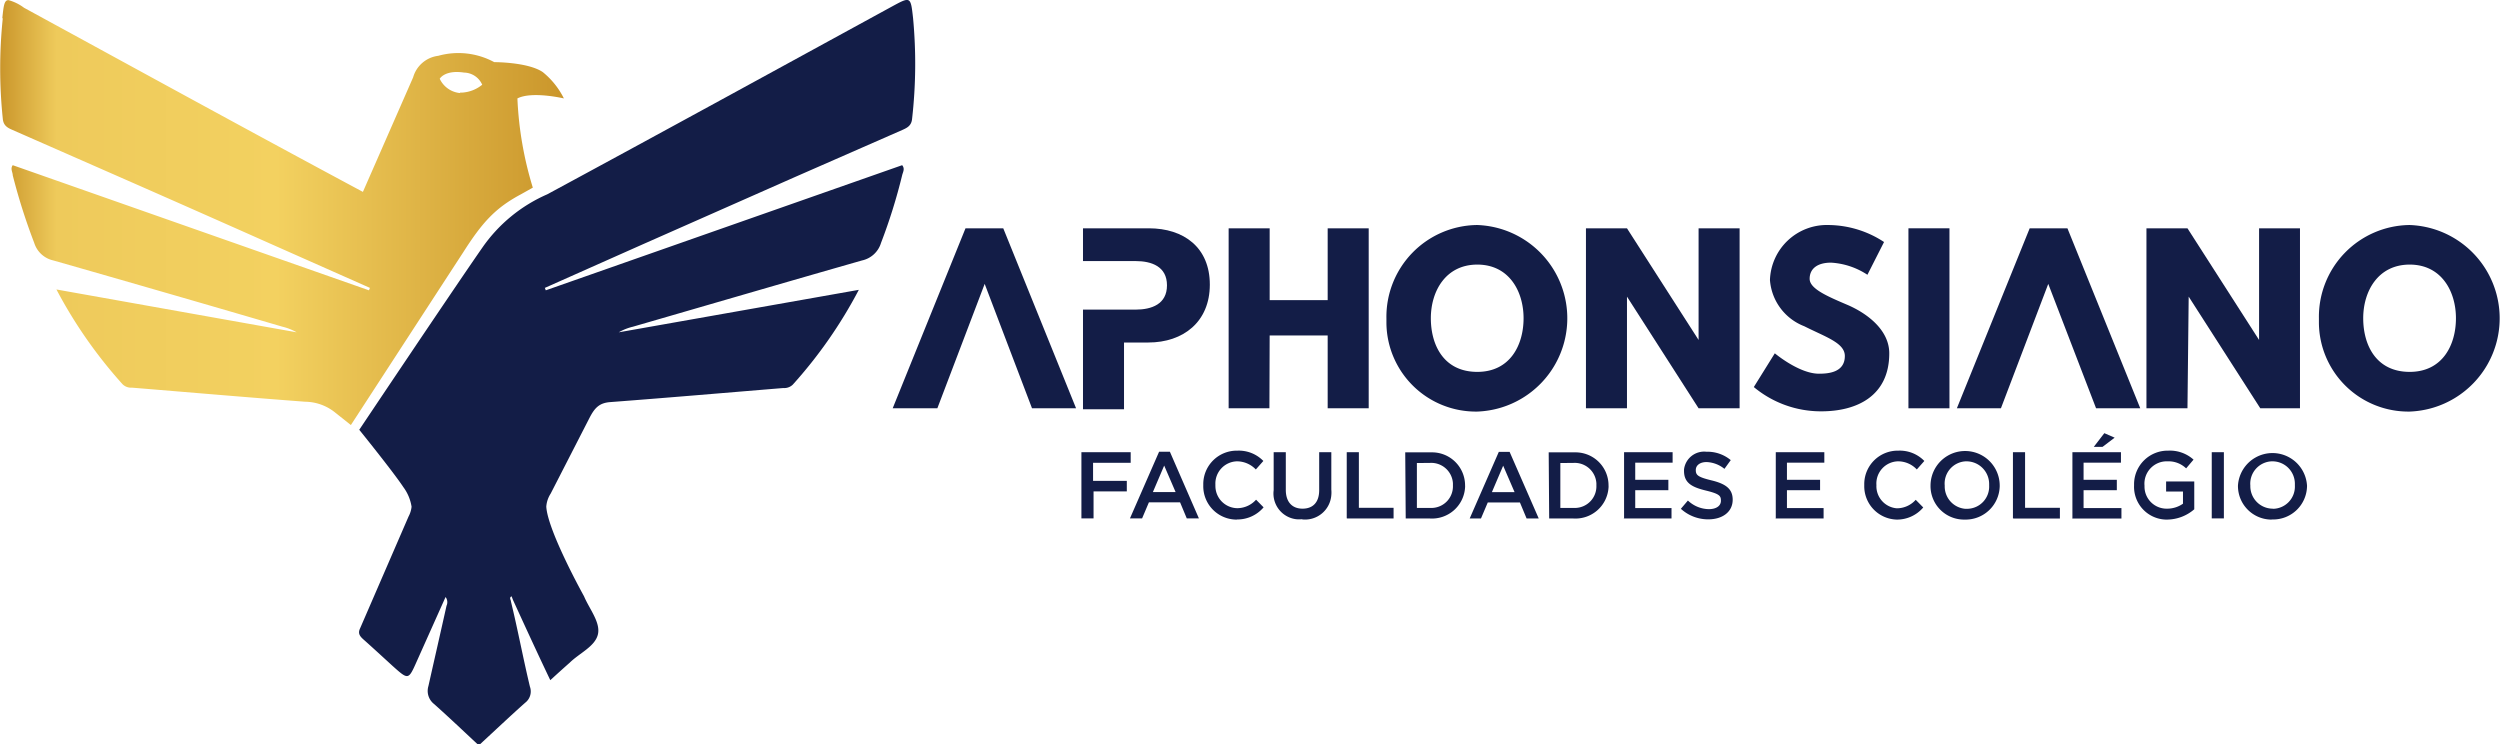 <svg xmlns="http://www.w3.org/2000/svg" xmlns:xlink="http://www.w3.org/1999/xlink" id="Camada_1" data-name="Camada 1" viewBox="0 0 205.98 61.34"><defs><style>.cls-1,.cls-2{fill:#131d47;}.cls-1,.cls-3{fill-rule:evenodd;}.cls-3{fill:url(#GradientFill_1);}</style><linearGradient id="GradientFill_1" x1="0.77" y1="21.49" x2="47.26" y2="21.49" gradientUnits="userSpaceOnUse"><stop offset="0" stop-color="#ca962b"></stop><stop offset="0.1" stop-color="#eeca5b"></stop><stop offset="0.49" stop-color="#f3d160"></stop><stop offset="1" stop-color="#ca962b"></stop></linearGradient></defs><g id="logo-aphonsiano-principal"><g id="Group_966" data-name="Group 966"><g id="Group_965" data-name="Group 965"><path id="Path_1753" data-name="Path 1753" class="cls-1" d="M89.87,46.7h1V44.48h2.74v-.87H90.83V42.12h3.1v-.87H89.87V46.7Zm4,0,2.4-5.49h.89l2.39,5.49h-1L98,45.38H95.43l-.56,1.32Zm1.89-2.17h1.87l-.94-2.18Zm6.91,2.26a2.83,2.83,0,0,0,2.21-1l-.62-.63a2.09,2.09,0,0,1-1.56.7A1.83,1.83,0,0,1,100.91,44a.2.2,0,0,1,0-.07h0A1.83,1.83,0,0,1,102.66,42h.06a2.16,2.16,0,0,1,1.52.67l.62-.7a2.82,2.82,0,0,0-2.14-.85,2.76,2.76,0,0,0-2.81,2.7V44a2.75,2.75,0,0,0,2.68,2.8h.1Zm5.44,0a2.17,2.17,0,0,0,2.35-2,2.36,2.36,0,0,0,0-.46V41.25h-1v3.13c0,1-.52,1.52-1.37,1.52s-1.38-.54-1.38-1.55v-3.1h-1v3.13a2.13,2.13,0,0,0,1.86,2.39,2.26,2.26,0,0,0,.45,0Zm3.66-.08h3.82v-.88h-2.86V41.25h-1v5.44Zm4.82,0h2a2.73,2.73,0,0,0,2.89-2.56.91.91,0,0,0,0-.17h0a2.72,2.72,0,0,0-2.72-2.72h-2.21Zm2-4.58a1.79,1.79,0,0,1,1.89,1.68V44a1.78,1.78,0,0,1-1.71,1.84h-1.26v-3.7Zm3.2,4.58h1l.56-1.32H126l.55,1.32h1l-2.4-5.49h-.89l-2.4,5.49Zm1.9-2.17.93-2.18.94,2.18Zm4.72,2.17h2a2.73,2.73,0,0,0,2.89-2.55,1.09,1.09,0,0,0,0-.18h0a2.72,2.72,0,0,0-2.72-2.72h-2.21Zm2-4.58a1.79,1.79,0,0,1,1.89,1.68V44a1.78,1.78,0,0,1-1.71,1.84h-1.26v-3.7Zm4,4.58h4.08v-.86H135.5V44.38h2.73v-.86H135.5V42.11h3.08v-.86h-4V46.7Zm7.12.07c1.14,0,2-.6,2-1.62v0c0-.9-.59-1.31-1.74-1.59s-1.3-.44-1.3-.86h0c0-.36.32-.65.89-.65a2.48,2.48,0,0,1,1.47.56l.52-.72a3,3,0,0,0-2-.69,1.67,1.67,0,0,0-1.85,1.46s0,.08,0,.12v0c0,1,.66,1.34,1.81,1.62s1.23.45,1.23.84h0c0,.41-.37.69-1,.69a2.56,2.56,0,0,1-1.72-.71l-.58.68a3.33,3.33,0,0,0,2.28.87Zm5.41-.07h4.08v-.86H148V44.38h2.73v-.86H148V42.11h3.08v-.86h-4V46.7Zm10.08.09a2.83,2.83,0,0,0,2.21-1l-.62-.63a2.09,2.09,0,0,1-1.56.7A1.83,1.83,0,0,1,155.37,44a.15.15,0,0,0,0-.07h0A1.83,1.83,0,0,1,157.12,42h.06a2.12,2.12,0,0,1,1.52.67l.62-.7a2.82,2.82,0,0,0-2.14-.85,2.76,2.76,0,0,0-2.81,2.7V44a2.75,2.75,0,0,0,2.68,2.8h.1Zm5.65,0a2.81,2.81,0,0,0,2.86-2.73V44h0a2.85,2.85,0,0,0-5.7,0v0a2.76,2.76,0,0,0,2.73,2.8Zm0-.89A1.85,1.85,0,0,1,161,44V44h0A1.83,1.83,0,0,1,162.72,42h.08a1.87,1.87,0,0,1,1.86,1.87V44a1.83,1.83,0,0,1-1.75,1.91Zm4,.8h3.82v-.88h-2.87V41.25h-1v5.44Zm6.46-5.9H174l1-.76-.85-.37-.87,1.13Zm-1.64,5.9h4.07v-.86h-3.12V44.38h2.74v-.86h-2.74V42.11h3.08v-.86h-4V46.7Zm7.8.09a3.46,3.46,0,0,0,2.27-.85V43.66h-2.32v.83h1.39v1a2.26,2.26,0,0,1-1.31.41,1.82,1.82,0,0,1-1.86-1.78V44h0A1.84,1.84,0,0,1,179.37,42h0a2.09,2.09,0,0,1,1.52.58l.61-.72a2.91,2.91,0,0,0-2.09-.74,2.77,2.77,0,0,0-2.81,2.74V44a2.7,2.7,0,0,0,2.6,2.8ZM183,46.7h1V41.25h-1Zm5,.09a2.79,2.79,0,0,0,2.85-2.73V44h0a2.85,2.85,0,0,0-5.69,0v0a2.77,2.77,0,0,0,2.72,2.8Zm0-.89A1.85,1.85,0,0,1,186.18,44V44h0A1.84,1.84,0,0,1,187.94,42H188a1.85,1.85,0,0,1,1.85,1.87V44a1.83,1.83,0,0,1-1.75,1.91Z" transform="translate(-0.77 -3.99)"></path><path id="Path_1754" data-name="Path 1754" class="cls-1" d="M105.36,37.63H102V22.8h3.38v5.92h4.78V22.8h3.38V37.63h-3.38v-6h-4.78Z" transform="translate(-0.77 -3.99)"></path><path id="Path_1755" data-name="Path 1755" class="cls-1" d="M122.49,34.63c2.7,0,3.81-2.21,3.81-4.42s-1.19-4.42-3.81-4.42-3.83,2.21-3.83,4.42S119.72,34.63,122.49,34.63Zm0-12.1a7.69,7.69,0,0,1,0,15.37A7.37,7.37,0,0,1,115,30.62v-.41a7.56,7.56,0,0,1,7.43-7.68Z" transform="translate(-0.77 -3.99)"></path><path id="Path_1756" data-name="Path 1756" class="cls-1" d="M134.82,37.63h-3.38V22.8h3.38l5.9,9.2h0V22.8h3.38V37.63h-3.38l-5.9-9.2h0Z" transform="translate(-0.77 -3.99)"></path><path id="Path_1757" data-name="Path 1757" class="cls-1" d="M156,23.93l-1.37,2.7a6.05,6.05,0,0,0-3-1c-1.15,0-1.76.52-1.76,1.33s1.4,1.42,3.09,2.14,3.47,2.1,3.47,4c0,3.54-2.7,4.78-5.59,4.78a8.63,8.63,0,0,1-5.57-2L147,33.1s2,1.68,3.63,1.68c.74,0,2.14-.08,2.14-1.46,0-1.08-1.58-1.56-3.34-2.45a4.43,4.43,0,0,1-2.83-3.81,4.69,4.69,0,0,1,4.84-4.53A8.44,8.44,0,0,1,156,23.93Z" transform="translate(-0.77 -3.99)"></path><rect id="Rectangle_1445" data-name="Rectangle 1445" class="cls-2" x="157.24" y="18.81" width="3.38" height="14.83"></rect><path id="Path_1758" data-name="Path 1758" class="cls-1" d="M181,37.63h-3.38V22.8H181l5.9,9.2h0V22.8h3.37V37.63H187l-5.9-9.2h0Z" transform="translate(-0.77 -3.99)"></path><path id="Path_1759" data-name="Path 1759" class="cls-1" d="M199.31,34.63c2.7,0,3.81-2.21,3.81-4.42s-1.19-4.42-3.81-4.42-3.83,2.21-3.83,4.42S196.54,34.63,199.31,34.63Zm0-12.1a7.69,7.69,0,0,1,0,15.37,7.37,7.37,0,0,1-7.48-7.28c0-.13,0-.27,0-.41a7.56,7.56,0,0,1,7.43-7.68Z" transform="translate(-0.77 -3.99)"></path><path id="Path_1760" data-name="Path 1760" class="cls-1" d="M85.8,37.63h3.63l-6-14.83H80.32l-6,14.83H78l3.9-10.25h0Z" transform="translate(-0.77 -3.99)"></path><path id="Path_1761" data-name="Path 1761" class="cls-1" d="M173.47,37.63h3.64l-6-14.83H168l-6,14.83h3.63l3.9-10.25h0Z" transform="translate(-0.77 -3.99)"></path><path id="Path_1762" data-name="Path 1762" class="cls-1" d="M95.42,22.8H90v2.7h4.33c1.33,0,2.59.45,2.59,2s-1.26,2-2.59,2H90v8.21h3.38v-5.5h2c2.89,0,5.07-1.71,5.07-4.77S98.31,22.8,95.42,22.8Z" transform="translate(-0.77 -3.99)"></path></g></g><g id="Group_967" data-name="Group 967"><path id="Path_1763" data-name="Path 1763" class="cls-1" d="M34,44.12a3.65,3.65,0,0,1,.68,1.62,2.18,2.18,0,0,1-.25.81l-4,9.23c-.19.41,0,.64.29.9.81.72,1.61,1.46,2.41,2.19,1.3,1.16,1.29,1.16,2-.44l2.35-5.25a.7.7,0,0,1,.08.72c-.49,2.2-1,4.42-1.49,6.61A1.37,1.37,0,0,0,36.54,62c1.21,1.08,2.39,2.2,3.58,3.31h.2c1.24-1.14,2.46-2.3,3.72-3.42a1.17,1.17,0,0,0,.39-1.33c-.56-2.34-1-4.7-1.56-7,0-.15-.18-.32.05-.44l.12.31c1,2.18,2,4.36,3.07,6.6.56-.51,1.1-1,1.6-1.44.79-.78,2.08-1.33,2.32-2.32s-.7-2.1-1.14-3.15c0,0-3-5.39-3.11-7.39a2.27,2.27,0,0,1,.36-1.07l3.19-6.22c.43-.84.81-1.25,1.71-1.32,4.76-.36,9.51-.77,14.27-1.16a1,1,0,0,0,.78-.28,38.07,38.07,0,0,0,5.44-7.81L51.75,31.37a4.32,4.32,0,0,1,1.16-.46c6.29-1.82,12.58-3.66,18.88-5.46A2.1,2.1,0,0,0,73.36,24a45.46,45.46,0,0,0,1.74-5.57c.06-.26.25-.53,0-.83L45.74,27.91l-.08-.2,8-3.56,12.69-5.61,8.76-3.84c.4-.18.76-.35.81-.93A40.2,40.2,0,0,0,76,5.49c-.2-1.82-.2-1.8-1.8-.93C64.77,9.71,55.34,14.88,45.86,20a12.67,12.67,0,0,0-5.34,4.38C38,28,30.37,39.4,30.37,39.4S33.19,42.89,34,44.12Z" transform="translate(-0.77 -3.99)"></path><path id="Path_1764" data-name="Path 1764" class="cls-3" d="M1,5.49A40.2,40.2,0,0,0,1,13.77H1c.05.58.41.76.81.93h0l8.76,3.85h0q6.35,2.79,12.68,5.61h0l8,3.55h0l-.08.2h0L1.82,17.6h0c-.22.3,0,.57,0,.83h0A49.21,49.21,0,0,0,3.59,24h0a2.13,2.13,0,0,0,1.58,1.45h0q9.45,2.7,18.88,5.46h0a4.46,4.46,0,0,1,1.16.46h0L5.42,27.84h0a38.39,38.39,0,0,0,5.45,7.81h0a1,1,0,0,0,.78.28h0c4.76.39,9.51.8,14.27,1.16h0a4,4,0,0,1,2.5.92h0l1.26,1s7-10.77,9.26-14.24h0c1.56-2.44,2.62-3.63,4.73-4.76h0l1-.56h0a29.2,29.2,0,0,1-1.27-7.35h0c1.2-.62,3.83,0,3.83,0h0a6.55,6.55,0,0,0-1.74-2.17h0c-1.22-.83-4-.82-4-.82h0a6.2,6.2,0,0,0-4.62-.52h0a2.46,2.46,0,0,0-2.06,1.77h0l-4.14,9.44c-9.33-5-18.62-10.1-27.92-15.17h0A3.8,3.8,0,0,0,1.47,4c-.35,0-.4.44-.51,1.5Zm37.7,6.17A2.06,2.06,0,0,1,37,10.48h0s.41-.75,2-.51h0a1.67,1.67,0,0,1,1.5,1h0a2.88,2.88,0,0,1-1.66.65h-.18Z" transform="translate(-0.77 -3.99)"></path></g></g></svg>